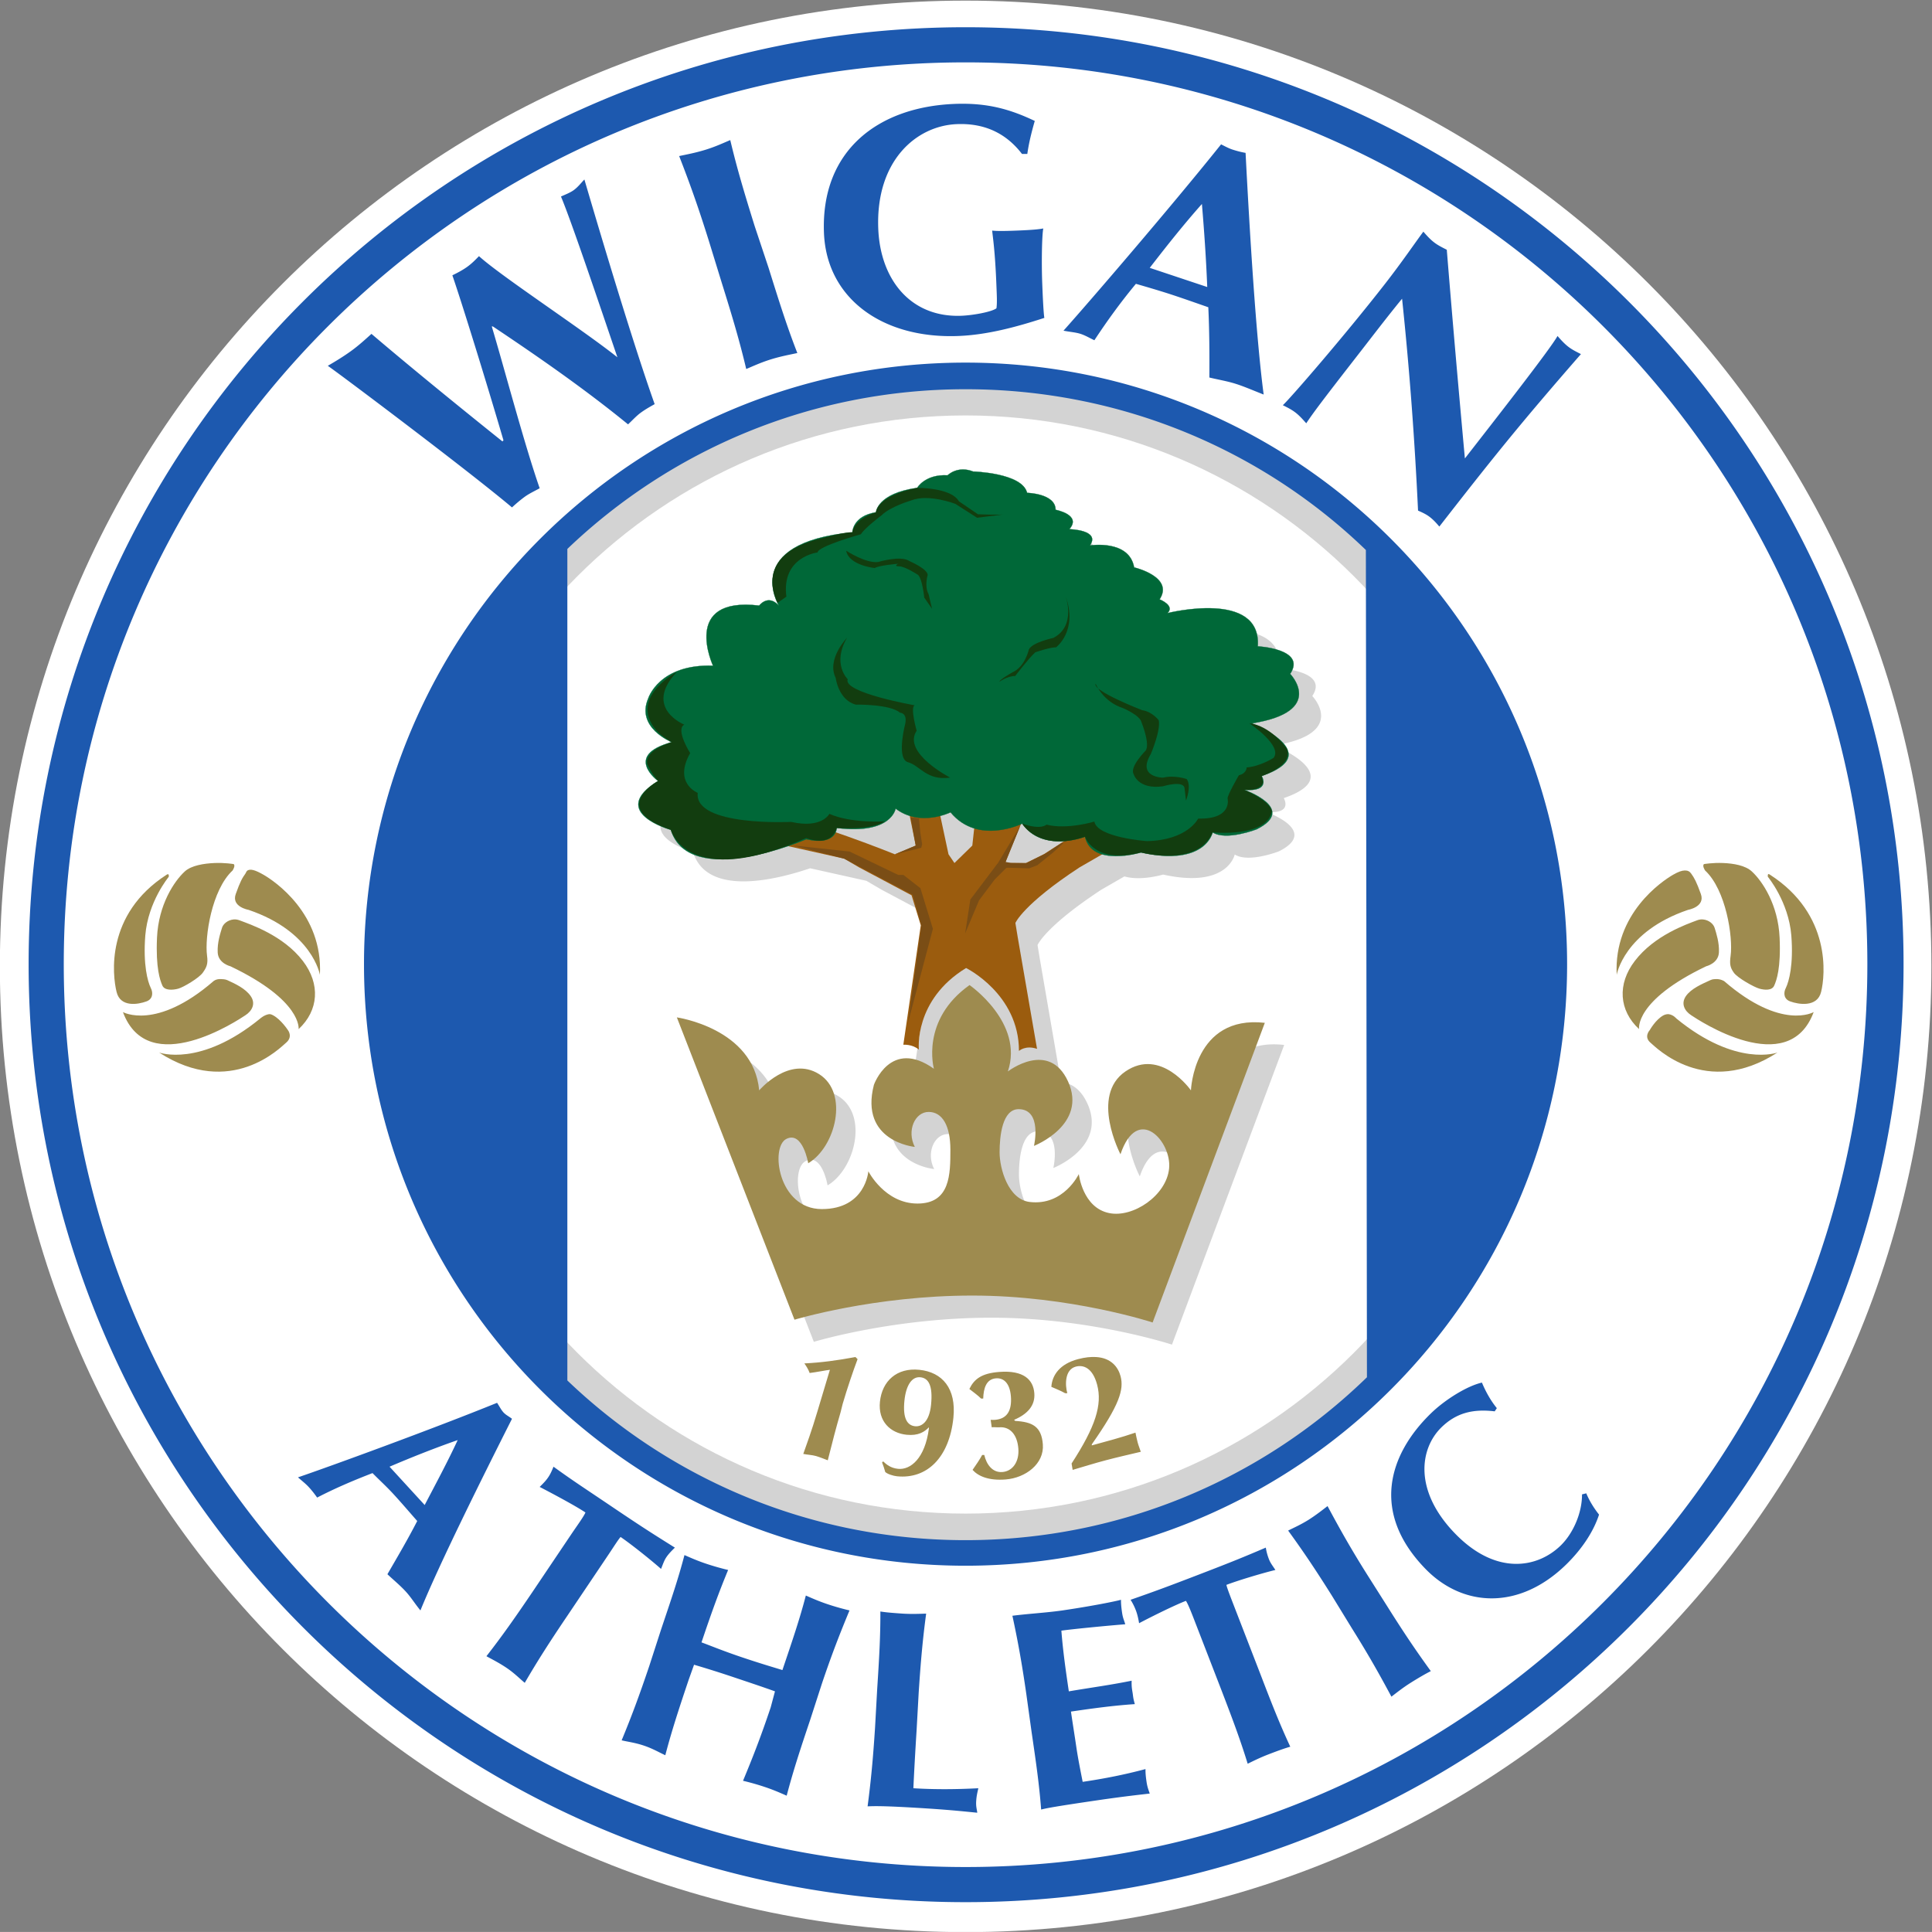 <svg xmlns="http://www.w3.org/2000/svg" width="933.347" height="933.333" viewBox="0 0 933.347 933.333"><rect x="0" y="0" width="933.347" height="933.333" fill="#808080" stroke="none"/><clipPath id="a"><path d="M0 1080h1080V0H0z"/></clipPath><g clip-path="url(#a)" transform="matrix(1.333 0 0 -1.333 -253.327 1186.666)"><path fill="#fff" d="M890.005 540c0-193.304-156.7-350-350.009-350-193.3 0-350.001 156.696-350.001 350 0 193.294 156.701 350 350.001 350 193.309 0 350.009-156.706 350.009-350"/><path fill="#d3d3d3" d="M539.994 755.872c-118.853 0-215.208-96.352-215.208-215.209 0-118.858 96.355-215.211 215.208-215.211 118.858 0 215.211 96.353 215.211 215.211 0 118.857-96.353 215.209-215.211 215.209m0-414.201c-109.903 0-198.993 89.092-198.993 198.992 0 109.903 89.09 198.997 198.993 198.997 109.918 0 199.002-89.094 199.002-198.997 0-109.9-89.084-198.992-199.002-198.992"/><path fill="#1d59af" d="M509.103 306.192c.029-9.056-.412-16.691-1.158-28.168l-.771-13.892c-.738-11.48-1.515-19.572-2.701-28.553 2.253.059 4.906.3 21.608-.772 9.427-.612 14.467-1.192 18.135-1.543-.115 1.245-.523 2.1-.385 4.244.144 2.15.475 3.198.771 4.63-7.943-.42-15.854-.483-23.538 0 .24 5.336.676 13.254 1.158 20.837l.772 13.891c.75 11.486 1.493 19.583 2.701 28.554-2.268-.064-5.114-.207-8.489 0-3.387.232-5.869.416-8.103.772m87.204 4.244c-2.687-.722-11.265-2.391-21.222-3.858-6.002-.855-12.114-1.164-18.135-1.93 1.92-8.868 3.371-16.785 5.016-28.168l1.929-13.891c1.665-11.382 2.783-19.126 3.473-28.168 2.21.529 4.665 1.047 21.222 3.473 9.36 1.349 14.465 1.891 18.136 2.316-.381 1.195-.835 2.1-1.158 4.244-.314 2.13-.386 3.173-.386 4.631-7.69-2.061-15.139-3.509-22.766-4.631-.786 4.041-1.692 8.455-2.315 12.733-.637 4.362-1.311 8.461-1.929 12.734 7.719 1.131 15.331 2.187 23.152 2.701-.617 2.09-.608 2.761-.772 3.858-.203 1.334-.454 2.225-.386 4.631-7.657-1.557-13.961-2.372-22.766-3.858-1.095 7.415-2.117 14.503-2.7 21.993 3.049.455 15.364 1.703 23.151 2.315-.415 1.487-.849 2.11-1.157 4.245-.276 1.823-.405 3.375-.387 4.63m-158.203 16.206c-2.303-8.778-4.827-16.116-8.488-27.01l-4.245-13.12c-3.667-10.902-6.568-18.645-10.032-27.009 2.207-.539 4.887-.838 8.103-1.93 3.213-1.082 5.644-2.543 7.717-3.473 2.296 8.754 4.817 16.493 8.489 27.397l1.929 5.402a393 393 0 0 0 14.663-4.631c4.974-1.675 9.735-3.242 14.663-5.015l-1.544-5.789c-3.659-10.913-6.556-18.251-10.032-26.625a91 91 0 0 0 8.103-2.314c3.217-1.082 5.632-2.179 7.717-3.087 2.291 8.744 4.817 16.487 8.489 27.396l4.244 13.119c3.675 10.903 6.567 18.26 10.033 26.625-2.212.538-4.89 1.233-8.103 2.315-3.215 1.082-5.633 2.173-7.717 3.087-2.261-8.666-4.849-16.216-8.49-27.011-3.726 1.147-7.758 2.309-14.662 4.63-6.908 2.322-11.387 4.207-14.663 5.403 3.637 10.809 6.214 17.954 9.647 26.238a95 95 0 0 0-8.103 2.315c-3.208 1.082-5.64 2.178-7.718 3.087m210.681 2.701c-8.034-3.428-12.036-5.077-23.924-9.646-11.877-4.569-16.256-6.183-25.08-9.261.829-1.319 1.369-2.426 1.928-3.858.546-1.438.902-3.074 1.159-4.631 5.5 2.895 13.248 6.676 16.977 8.103.811-1.225 2.073-4.466 3.473-8.103l9.261-23.923c4.129-10.735 6.983-18.351 9.646-27.011 2.036 1.008 4.557 2.258 7.717 3.473 3.175 1.216 5.547 2.079 7.718 2.701-3.817 8.211-6.69 15.498-10.805 26.238l-9.261 23.924c-1.398 3.641-2.768 7.051-3.086 8.489 3.825 1.467 12.332 4.073 17.749 5.402-.834 1.324-1.755 2.411-2.315 3.859-.56 1.438-.892 2.718-1.157 4.244m22.38 15.049c-1.799-1.379-4.09-3.203-6.946-5.016-2.88-1.788-5.314-2.836-7.331-3.859 5.326-7.336 9.707-13.805 15.82-23.537l7.332-11.962c6.104-9.742 9.993-16.717 14.276-24.695 1.808 1.378 4.075 3.203 6.946 5.016 2.88 1.808 5.32 3.222 7.331 4.245-5.326 7.34-9.694 13.795-15.82 23.537l-7.331 11.576c-6.113 9.723-9.993 16.717-14.277 24.695m-280.521 14.277c-.601-1.448-1.071-2.594-1.93-3.859-.863-1.279-1.967-2.371-3.087-3.472 5.519-2.856 13.268-7.033 16.592-9.261-.554-1.368-2.825-4.491-5.016-7.717l-14.277-21.223c-6.445-9.525-11.022-16.003-16.592-23.151 1.988-1.103 4.524-2.353 7.332-4.245 2.815-1.897 4.815-3.975 6.559-5.402 4.552 7.831 8.997 14.785 15.435 24.309l14.276 21.223c2.191 3.235 4.054 6.249 5.017 7.331 3.411-2.312 10.458-7.87 14.663-11.575.605 1.447 1.063 2.964 1.929 4.244.865 1.284 1.968 2.366 3.087 3.472-7.408 4.634-11.431 7.154-21.994 14.277-10.546 7.135-14.425 9.57-21.994 15.049m-34.728 9.646c-3.638-7.854-7.868-15.697-11.961-23.537l-12.734 13.891c8.117 3.467 16.445 6.771 24.695 9.646m14.277 13.506c-23.179-9.407-60.36-22.989-72.156-27.011 1.476-1.313 2.747-2.267 3.858-3.472 1.122-1.206 2.123-2.5 3.087-3.859 6.518 3.389 13.056 6.162 20.065 8.875 2.514-2.555 4.873-4.688 7.331-7.332 3.006-3.245 5.949-6.718 8.875-10.032-3.391-6.611-7.142-12.97-10.804-19.293 2.102-1.977 4.608-4.055 6.56-6.174 1.947-2.1 3.311-4.387 5.402-6.945 6.986 17.108 21.931 47.13 33.184 69.455-1.052.834-2.175 1.327-3.087 2.314-.897.989-1.553 2.352-2.315 3.474m356.922 7.331c-5.395-1.226-13.379-6.181-18.522-11.19-15.458-15.048-21.715-36.012-1.929-56.335 13.526-13.898 33.86-15.072 50.933 1.543 6.027 5.883 10.066 12.281 11.962 18.135-1.778 2.263-3.439 4.852-4.63 7.717l-1.544-.386c.065-6.392-3.009-13.931-7.717-18.521-8.458-8.235-23.449-10.907-38.2 4.245-15.196 15.596-12.876 30.913-5.016 38.586 5.231 5.088 11.167 6.761 19.293 5.788l.771 1.157c-2.213 2.717-4.009 5.921-5.401 9.261M539.972 749.16c56.302 0 107.542-22.018 145.083-58.265l.387-299.814c-37.578-36.558-88.899-59.036-145.47-59.036-55.957 0-106.855 22.022-144.312 57.878v301.358c37.457 35.836 88.355 57.879 144.312 57.879m0 9.647c-120.41 0-218.012-97.603-218.012-218.012 0-120.392 97.602-218.011 218.012-218.011 120.39 0 218.012 97.619 218.012 218.011-.001 120.409-97.622 218.012-218.012 218.012m165.92 47.461c-3.364-4.508-7.409-10.575-13.891-18.908-14.695-18.858-34.476-41.67-37.043-43.988 1.631-.817 3.217-1.596 4.63-2.701 1.405-1.092 2.577-2.409 3.86-3.858 2.397 3.645 6.233 8.735 17.749 23.537 5.416 6.933 11.385 14.816 16.978 21.609 2.762-26.234 4.612-51.799 5.787-76.787 1.35-.596 2.941-1.294 4.245-2.315 1.325-1.02 2.381-2.185 3.473-3.473 19.163 24.6 28.871 36.771 51.319 62.51-1.62.822-3.232 1.606-4.629 2.701-1.418 1.102-2.659 2.483-3.86 3.858-2.578-4.675-22.123-29.676-33.569-44.374-2.332 25.438-4.515 50.414-6.56 75.629-1.62.825-3.227 1.606-4.631 2.701-1.418 1.088-2.668 2.486-3.858 3.859M625.633 816.3c.835-9.874 1.533-20.006 1.929-30.097l-20.836 6.946c6.171 7.986 12.269 15.673 18.907 23.151m-223.8 8.875c-1.326-1.404-2.411-2.814-3.858-3.858-1.242-.908-3.081-1.623-4.63-2.316 3.695-8.753 13.81-38.759 20.45-58.265-12.553 10.013-42.303 29.473-50.162 36.657-1.418-1.462-2.602-2.672-4.244-3.859-1.631-1.182-3.55-2.187-5.402-3.087 3.707-10.787 12.647-39.741 18.521-59.808l-.386-.386c-13.277 10.638-31.764 25.606-47.461 38.972-2.388-2.173-4.73-4.287-7.331-6.174-2.596-1.884-5.488-3.67-8.489-5.402 4.405-3.035 50.573-37.703 66.754-51.319 1.5 1.38 3 2.664 4.63 3.858 1.635 1.182 3.622 2.093 5.402 3.087-5.661 16.307-12.529 42.472-17.363 58.651h.385c17.055-11.391 33.602-22.92 49.005-35.499 1.505 1.382 2.983 3.053 4.63 4.244 1.631 1.189 3.239 2.093 5.016 3.087-9.052 25.43-22.765 72.226-25.467 81.417m230.746 12.733c-17.875-22.34-47.609-56.907-57.108-67.526 2.205-.46 4.364-.576 6.174-1.157 1.805-.584 3.274-1.507 5.016-2.315 4.612 7.017 9.558 13.831 15.048 20.45 4.005-1.158 7.606-2.21 11.577-3.472 4.863-1.566 9.838-3.344 14.662-5.016.405-8.496.434-17.121.386-25.467 3.237-.789 6.482-1.299 9.647-2.316 3.174-1.01 6.485-2.48 10.032-3.858-2.784 20.943-5.083 59.064-6.559 87.59-1.559.256-3.155.688-4.631 1.158s-2.84 1.233-4.244 1.929m-177.882 1.544c-2.428-1.002-5.129-2.306-8.875-3.473-3.749-1.165-7.082-1.765-9.647-2.315 3.763-9.637 6.889-18.335 10.804-30.869l4.631-15.049c3.92-12.524 6.489-21.195 8.874-31.254 2.434 1.005 5.131 2.298 8.875 3.472 3.756 1.17 7.076 1.751 9.647 2.315-3.756 9.628-6.503 18.341-10.419 30.87l-5.016 15.048c-3.915 12.526-6.485 21.198-8.874 31.255m81.416 13.119c-27.905-1.073-48.602-16.949-47.461-46.689.912-23.898 21.319-38.476 48.619-37.429 10.459.391 21.036 3.239 31.255 6.56-.304 1.751-.589 7.822-.773 12.733-.284 7.498-.105 17.197.387 19.679-1.53-.296-3.945-.552-9.646-.772-4.874-.19-7.328-.18-8.875 0 .197-2.218 1.07-7.419 1.543-20.064.14-3.399.29-6.22 0-8.103-1.848-1.363-8.693-2.547-12.734-2.701-18.282-.697-29.385 13.021-30.097 31.64-.94 24.594 13.825 37.26 28.554 37.815 10.806.422 18.293-3.977 23.537-10.804h1.93c.56 4.006 1.548 7.933 2.701 11.961-8.718 4.125-16.946 6.628-28.94 6.174m3.859 15.049c180.543 0 326.824-146.269 326.824-326.825 0-180.554-146.281-327.21-326.824-327.21-180.56 0-326.825 146.656-326.825 327.21 0 180.556 146.265 326.825 326.825 326.825m0 12.733c-187.648 0-339.558-151.922-339.558-339.558 0-187.638 151.91-339.944 339.558-339.944 187.627 0 339.943 152.306 339.943 339.944 0 187.636-152.316 339.558-339.943 339.558"/><path fill="#9e8b4f" d="M794.868 522.66c-.546.083-1.325-.082-1.93-.386-2.86-1.524-5.015-5.402-5.015-5.402s-2.322-2.431.385-4.63c1.764-1.457 19.913-20.276 45.917-3.473 0 0-14.87-5.507-36.656 12.348 0 0-1.063 1.294-2.701 1.543m16.978 12.733c-.61-.025-1.177-.05-1.929-.385-2.975-1.359-6.988-3.058-8.875-5.788-1.882-2.722-.507-5.378 1.929-6.946 2.475-1.64 35.219-23.558 44.374 1.157 0 0-11.623-6.814-32.413 11.191 0 0-1.258.847-3.086.771m-4.63 21.609c-.731.065-1.438-.039-2.316-.386-3.508-1.341-15.265-5.342-22.38-14.663-6.417-8.358-5.758-17.94 1.543-24.695 0 0-1.785 10.298 24.31 22.766 0 0 4.437 1.043 4.631 5.016.182 3.524-.961 6.974-1.544 8.875-.415 1.425-2.053 2.891-4.244 3.087m23.537 16.206c-.105-.314 0-.772 0-.772s7.486-8.968 8.489-21.222c.835-10.679-.872-16.707-1.93-18.908-1.126-2.126-.63-4.268 1.544-5.016 2.925-1.08 9.812-2.277 11.19 3.474 1.472 5.943 3.779 28.074-18.522 42.444-.523.358-.666.313-.771 0m-30.097 1.543c-1.051-.02-2.246-.402-4.245-1.543-3.967-2.282-21.602-14.089-20.45-36.271 0 0 2.613 15.633 25.852 23.537 0 0 6.36 1.087 4.63 5.789-1.595 4.431-2.346 5.76-3.472 7.331-.543.803-1.265 1.177-2.315 1.157m13.891 2.701c-3.776.164-6.946-.386-6.946-.386-.76-.593.386-2.315.386-2.315 7.583-7.041 10.165-24.133 9.261-30.869-.405-2.998-.206-4.258 1.157-6.173 1.339-1.906 7.359-5.263 9.261-5.788 1.902-.535 4.612-.767 5.402 1.157.821 1.875 2.434 6.265 1.93 17.364-.539 11.909-6.229 20.414-10.033 23.924-2.384 2.224-6.643 2.923-10.418 3.086"/><path fill="#d3d3d3" d="m527.926 499.71-6.137 1.462s7.659 3.093 11.588-.642c0 0-.663 6.523 3.416 14.233v-3.961c-3.329-8.598-1.286-15.941-1.286-15.941-15.718 11.199-21.739-5.813-21.739-5.813-5.304-20.61 14.83-22.506 14.83-22.506-2.986 5.842 0 12.674 5.011 12.674 4.906 0 7.892-4.898 7.892-13.649 0-8.872 0-19.553-11.937-19.553-11.859 0-17.795 9.677-17.795 9.677s-.992-11.684-16.869-11.684-18.789 22.535-12.835 25.444c5.933 2.933 7.902-8.829 7.902-8.829 9.933 5.881 14.842 25.43 3.978 32.29-10.916 6.866-21.751-5.881-21.751-5.881-2.051 22.526-29.835 26.468-29.835 26.468L484.99 403.92s28.778 8.747 64.39 8.747c35.711 0 65.4-9.755 65.4-9.755l40.67 108.609c-25.757 2.918-26.775-24.49-26.775-24.49s-10.903 15.646-23.746 6.87c-12.905-8.834-1.805-30.018-1.805-30.018 6.215 18.314 18.666 4.628 17.629-5.171-.955-9.785-13.04-17.923-21.696-16.148-9.683 1.916-12.625 8.679-12.625 8.679s-3.889-6.141-16.22-4.655c-7.786.935-10.884 12.124-10.884 17.956 0 5.882.965 15.747 6.972 15.68 8.587-.125 5.484-13.306 5.484-13.306s19.53 7.608 12.342 23.365c-6.929 15.134-21.802 3.618-21.802 3.618a20.5 20.5 0 0 1 1.023 4.864h3.69v2.962c1.544.713 3.851 1.245 6.861.346l-7.005 40.625-.83 5.012s2.717 6.69 23.211 20.131l8.269 4.752c6.021-1.749 14.025.678 14.025.678 23.465-5.206 25.964 7.278 25.964 7.278 4.975-3.18 15.998 1.131 15.998 1.131 14.952 7.493-4.617 14.295-4.617 14.295 9.953-.902 6.383 5.003 6.383 5.003 23.853 8.175-3.546 19.061-3.546 19.061 27.037 4.323 13.885 17.938 13.885 17.938 6.035 9.077-11.752 9.984-11.752 9.984 1.413 20.656-32.71 12.035-32.71 12.035 2.832 2.728-2.856 4.988-2.856 4.988-19.413-.75-9.244 11.581-9.244 11.581-1.786 10.214-16.007 7.944-16.007 7.944 3.912 5.683-7.479 5.905-7.479 5.905 4.627 5.218-13.639 5.534-13.639 5.534 0 5.902-1.649 7.635-1.649 7.635-1.78 7.268-19.559 7.714-19.559 7.714-5.692 2.27-9.252-1.354-9.252-1.354-8.192.45-11.029-4.548-11.029-4.548-14.583-2.039-14.937-8.849-14.937-8.849-8.53-1.37-8.53-7.261-8.53-7.261-40.554-3.862-26.674-26.561-26.674-26.561-3.925 4.306-7.114 0-7.114 0-28.455 3.401-16.727-21.795-16.727-21.795-19.553.681-23.47-11.802-23.47-11.802-4.629-10.672 8.539-15.895 8.539-15.895-17.781-4.769-4.984-14.075-4.984-14.075-18.497-11.344 4.632-17.701 4.632-17.701 5.077-16.387 30.271-10.052 42.447-5.908l20.396-4.543 5.389-3.164 18.994-10.105-.246-9.757-6.373-42.692c-.237.048 4.851-1.414 6.125-5.577"/><path fill="#9b5c0e" d="m565.88 510.097-7.025 40.615-.82 5.015s2.731 6.692 23.23 20.131l30.225 17.397-24.832-.784-18.341-11.856-6.465-3.165h-7.561l9.712 23.714-19.431 2.36-2.149-19.752-6.477-6.322-2.151 3.165-5.404 25.29-10.792-.785 4.315-21.348-7.548-3.157-5.394 2.371 5.394-2.371s-31.291 12.64-42.089 13.423c-10.78.794-1.082-9.475-1.082-9.475l24.819-5.536 5.404-3.169 18.986-10.098 3.341-10.873-6.323-43.294s3.243.279 5.635-1.77c0 0-1.91 17.965 17.103 29.578 0 0 19.168-9.383 19.168-30.052 0 0 2.383 2.206 6.552.748"/><path fill="#006838" d="M534.533 595.835s-11.029-5.444-19.911 1.354c0 0-1.43-9.529-21.343-7.024 0 0 0-6.593-11.034-4.092 0 0-42.317-18.386-49.079 3.406 0 0-23.114 6.356-4.617 17.698 0 0-12.805 9.312 4.974 14.069 0 0-13.161 5.233-8.535 15.892 0 0 3.916 12.5 23.471 11.812 0 0-11.733 25.199 16.724 21.795 0 0 3.194 4.313 7.111 0 0 0-13.875 22.698 26.675 26.551 0 0 0 5.898 8.544 7.266 0 0 .346 6.81 14.93 8.853 0 0 2.846 4.993 11.021 4.546 0 0 3.568 3.626 9.258 1.369 0 0 17.778-.461 19.554-7.727 0 0 10.32-.231 10.32-6.135 0 0 9.604-1.813 4.979-7.031 0 0 11.385-.224 7.467-5.9 0 0 14.228 2.262 16.023-7.949 0 0 14.579-3.398 9.228-11.581 0 0 5.708-2.262 2.857-4.99 0 0 34.142 8.628 32.719-12.033 0 0 17.784-.909 11.748-9.986 0 0 13.157-13.62-13.876-17.931 0 0 27.384-10.905 3.551-19.073 0 0 3.561-5.898-6.401-4.982 0 0 19.572-6.823 4.621-14.311 0 0-11.015-4.308-15.998-1.139 0 0-2.494-12.478-25.965-7.278 0 0-17.802-5.429-20.282 5.693 0 0-15.293-5.905-22.767 4.757 0 0-16.005-7.939-25.967 4.101"/><path fill="none" stroke="#006838" stroke-width=".091" d="M534.533 595.835s-11.029-5.444-19.911 1.354c0 0-1.43-9.529-21.343-7.024 0 0 0-6.593-11.034-4.092 0 0-42.317-18.386-49.079 3.406 0 0-23.114 6.356-4.617 17.698 0 0-12.805 9.312 4.974 14.069 0 0-13.161 5.233-8.535 15.892 0 0 3.916 12.5 23.471 11.812 0 0-11.733 25.199 16.724 21.795 0 0 3.194 4.313 7.111 0 0 0-13.875 22.698 26.675 26.551 0 0 0 5.898 8.544 7.266 0 0 .346 6.81 14.93 8.853 0 0 2.846 4.993 11.021 4.546 0 0 3.568 3.626 9.258 1.369 0 0 17.778-.461 19.554-7.727 0 0 10.32-.231 10.32-6.135 0 0 9.604-1.813 4.979-7.031 0 0 11.385-.224 7.467-5.9 0 0 14.228 2.262 16.023-7.949 0 0 14.579-3.398 9.228-11.581 0 0 5.708-2.262 2.857-4.99 0 0 34.142 8.628 32.719-12.033 0 0 17.784-.909 11.748-9.986 0 0 13.157-13.62-13.876-17.931 0 0 27.384-10.905 3.551-19.073 0 0 3.561-5.898-6.401-4.982 0 0 19.572-6.823 4.621-14.311 0 0-11.015-4.308-15.998-1.139 0 0-2.494-12.478-25.965-7.278 0 0-17.802-5.429-20.282 5.693 0 0-15.293-5.905-22.767 4.757 0 0-16.005-7.939-25.967 4.101z"/><g fill="#123d0f"><path d="M435.315 646.685s-18.504-9.731-6.617-22.004c0 0 2.258-1.997 4.825-3.435 0 0-9.703-2.598-8.928-7.861 0 0 1.464-3.46 3.953-6.208 0 0-18.168-9.867 4.618-17.698 0 0 5.857-22.052 49.079-2.967 0 0 8.831-3.806 11.033 3.643 0 0 12.735-.917 17.402 2.395 0 0-12.27-.777-20.06 2.724 0 0-2.726-5.452-13.825-2.922 0 0-35.237-1.751-33.886 10.522 0 0-8.957 3.508-2.731 14.406 0 0-5.447 8.576-2.135 10.32 0 0-15.001 6.041-2.728 19.085M497.037 659.118s-7.526-7.768-4.132-14.567c0 0 .965-7.997 7.278-9.697 0 0 12.379.236 16.015-2.918 0 0 2.672 0 1.943-3.881 0 0-3.116-11.798.461-13.855.152-.09.311-.162.5-.21 4.366-1.204 6.797-6.793 15.29-5.584 0 0-17.469 8.978-12.135 16.989 0 0-2.427 8.489-.729 9.222 0 0-26.191 4.605-24.26 9.454 0 0-5.822 5.586-.231 15.047M576.165 674.363s4.173-10.928-4.414-15.349c0 0-7.536-1.556-8.834-4.161 0 0-1.308-6.23-5.982-8.32 0 0-4.68-2.6-4.68-3.378 0 0 2.856 2.08 5.723 2.08 0 0 4.939 6.501 7.274 8.587 0 0 5.196 1.814 7.536 1.814 0 0 8.066 5.976 3.377 18.727M596.983 633.613s6.252-2.605 6.769-5.203c0 0 3.106-7.546 1.557-10.141 0 0-5.972-5.982-4.424-8.585 0 0 1.559-5.717 10.672-4.417 0 0 7.54 2.333 7.797-.786l.511-4.42s2.084 5.206.27 7.809c0 0-4.42 1.551-8.578.52 0 0-9.63 0-4.428 8.579 0 0 3.647 8.578 2.855 12.226 0 0-2.334 3.11-5.973 3.634 0 0-18.207 7.027-16.9 9.618 0 0 2.601-6.499 9.872-8.834M508.338 686.554s8.166 2.504 11.312.317c0 0 6.596-2.838 6.596-5.03 0 0-1.252-4.089.317-6.907l1.264-5.345-2.833 4.079s-.632 6.6-2.207 8.173c0 0-4.708 3.143-6.911 3.143-2.195 0-.313.933-.313.933s-7.225-.62-8.477-1.567c0 0-9.432.947-10.373 6.284 0 0 7.232-4.717 11.625-4.08"/><path d="M471.903 671.792s-9.431 16.02 13.192 22.613c0 0 11.421 3.276 13.873 2.891 0 0 .177 4.545 8.544 7.266 0 0 .121 5.872 14.93 8.853 0 0 12.293.152 15.12-4.87l6.913-4.711s8.788-.319 9.729 0l-10.044-1.259-7.855 5.024s-9.743 3.773-16.027 1.259c0 0-7.545-2.205-10.682-5.343 0 0-6.28-4.713-7.54-6.908 0 0-15.708-4.4-15.708-6.595 0 0-13.193-1.573-11.311-16.027zM560.5 591.734s5.959-10.402 22.767-4.757c0 0 3.324-10.093 20.282-5.683 0 0 20.533-5.585 25.965 7.275 0 0 19.366-1.985 21.46 7.5 0 0 .275 3.444-10.083 7.943 0 0 5.996-.721 6.932 2.738l-.531 2.244s11.849 3.736 9.026 10.018c0 0-5.664 8.158-13.522 9.106 0 0 12.26-8.17 8.8-12.575 0 0-5.013-3.139-9.741-3.448 0 0 0-2.199-2.827-2.832 0 0-4.385-7.545-4.077-8.476 0 0 1.872-7.543-10.681-7.235 0 0-3.773-7.849-18.545-8.16 0 0-18.03 1.261-19.067 7.078 0 0-9.827-3.003-17.368-1.112 0 0-1.862-2.063-8.79.376"/></g><g fill="#7a4d15"><path d="m477.55 583.813 18.463-4.793 24.764-13.092 3.191-11.157-4.824-35.069 8.997 33.892-4.532 14.739-6.161 4.805h-1.886l-17.597 8.472zM514.366 580.614l7.548 3.157-1.814 10.124 2.977-.158.49-5.149.67-4.303-.328-1.329zM559.709 590.748l-8.954-14.915 7.786-.169 4.482-.164 2.982 1.168 5.567 4.486 3.995 3.631-.757-.056-5.935-3.873-6.908-3.452-5.587.084-1.818.332-.049-.004.221.666z"/><path d="m551.474 577.143-9.768-12.92-1.888-12.295 5.044 11.984 5.667 7.561 4.732 4.724"/></g><path fill="#9e8b4f" d="m477.977 411.943-42.634 109.563s27.779-3.927 29.837-26.447c0 0 10.828 12.737 21.739 5.871 10.874-6.85 5.956-26.404-3.966-32.285 0 0-1.963 11.762-7.902 8.828-5.956-2.904-3.042-25.439 12.831-25.439 15.874 0 16.862 13.701 16.862 13.701s5.955-11.698 17.809-11.698c11.921 0 11.921 10.685 11.921 19.544 0 8.765-2.979 13.662-7.869 13.662-5.026 0-8.013-6.836-5.026-12.674 0 0-20.123 1.887-14.821 22.492 0 0 6.011 17.011 21.746 5.828 0 0-4.952 17.658 12.919 30.331 0 0 19.807-13.682 13.883-31.306 0 0 14.879 11.516 21.807-3.614 7.174-15.765-12.346-23.369-12.346-23.369s3.102 13.185-5.485 13.315c-6.017.068-6.972-9.803-6.972-15.674 0-5.843 3.098-17.021 10.889-17.957 12.341-1.495 17.826 10.107 17.826 10.107s1.337-12.205 11.015-14.14c8.66-1.771 20.73 6.364 21.7 16.147 1.032 9.804-11.419 23.505-17.623 5.172 0 0-11.112 21.199 1.794 30.013 12.852 8.781 23.741-6.855 23.741-6.855s1.027 27.393 26.781 24.479l-40.661-108.599s-29.704 9.755-65.396 9.755c-35.618 0-64.399-8.751-64.399-8.751M287.46 522.66c-1.634-.249-3.087-1.543-3.087-1.543-21.804-17.855-36.657-12.348-36.657-12.348 25.992-16.803 44.143 2.016 45.918 3.473 2.701 2.199.772 4.63.772 4.63s-2.53 3.878-5.403 5.402c-.605.304-.998.469-1.543.386m-17.364 12.733c-1.823.076-2.7-.771-2.7-.771-20.802-18.005-32.799-11.191-32.799-11.191 9.16-24.715 41.904-2.797 44.374-1.157 2.429 1.568 3.828 4.224 1.929 6.946-1.878 2.73-5.512 4.429-8.488 5.788-.753.335-1.708.36-2.316.385m4.631 21.609c-2.192-.196-3.836-1.662-4.245-3.087-.576-1.901-1.734-5.351-1.543-8.875.178-3.973 4.63-5.016 4.63-5.016 26.091-12.468 24.695-22.766 24.695-22.766 7.283 6.755 7.955 16.337 1.544 24.695-7.107 9.321-19.268 13.322-22.766 14.663-.878.347-1.585.451-2.315.386m-24.309 16.206c-22.285-14.37-19.6-36.501-18.136-42.444 1.372-5.751 7.873-4.554 10.804-3.474 2.164.748 2.655 2.89 1.543 5.016-1.058 2.201-2.766 8.229-1.929 18.908 1.001 12.254 8.489 21.222 8.489 21.222s.288 1.488-.771.772m29.325 1.543c-.371-.214-.501-.756-.772-1.157-1.136-1.571-1.888-2.9-3.472-7.331-1.733-4.702 4.63-5.789 4.63-5.789 23.237-7.904 25.852-23.537 25.852-23.537 1.142 22.182-16.475 33.989-20.45 36.271-2.986 1.711-4.674 2.187-5.788 1.543m-11.962 2.701c-3.775-.163-8.419-.862-10.804-3.086-3.806-3.51-9.487-12.015-10.032-23.924-.5-11.099 1.117-15.489 1.929-17.364.794-1.924 3.885-1.692 5.788-1.157 1.906.525 7.548 3.882 8.875 5.788 1.362 1.915 1.968 3.175 1.543 6.173-.897 6.736 1.68 23.828 9.261 30.869 0 0 1.143 1.722.386 2.315 0 0-3.171.55-6.946.386M523.607 391.081c2.924-.306 4.583-2.957 3.859-10.032-.613-5.933-3.268-7.974-5.788-7.717-2.75.281-4.531 2.7-3.859 9.261.577 5.601 2.691 8.804 5.788 8.488m28.554 1.93c-6.378-.494-9.06-2.563-10.804-6.174 1.418-1.146 3.048-2.252 4.244-3.473h.772c.109 3.77 1.128 7.065 4.63 7.331 2.698.213 5.016-1.629 5.403-6.559.386-5.049-1.302-8.138-5.788-8.489-.517-.035-.97-.015-1.544 0l.386-2.701c.864.123 1.78-.059 2.701 0 4.019.322 6.564-2.782 6.945-7.718.371-4.811-2.106-8.207-5.787-8.488-3.618-.287-5.774 2.76-6.56 6.174h-.772c-.909-1.725-2.276-3.663-3.473-5.402 2.022-2.239 5.753-3.957 11.962-3.473 7.232.559 14.06 5.653 13.505 12.733-.497 6.516-3.818 8.119-10.032 8.489l-.386.386c4.872 2.085 7.684 5.176 7.331 9.647-.371 4.871-3.827 8.408-12.733 7.717m-28.94.771c-8.143.84-13.505-4.056-14.277-11.575-.735-7.174 3.853-11.369 9.647-11.962 4.241-.435 6.487 1.036 8.103 2.701v-.386c-1.413-10.943-6.717-15.132-11.19-14.663-2.634.267-4.186 1.545-5.402 2.702l-.386-.386c.458-1.186.868-2.361 1.158-3.473.849-.776 2.867-1.39 4.244-1.544 10.836-1.101 18.968 6.743 20.451 21.223 1.083 10.572-3.98 16.514-12.348 17.363m64.053 4.631c-1.854.108-3.983-.088-6.56-.771-6.522-1.728-9.356-5.72-9.646-10.034 1.762-.765 3.207-1.322 5.017-2.314h.771c-.811 2.835-1.033 8.555 3.087 9.646 2.847.751 6.125-.572 7.717-6.559 1.921-7.248-.581-15.2-9.261-28.554l.387-2.315c3.979 1.171 7.952 2.416 11.961 3.472 4.178 1.107 8.522 2.084 12.733 3.087-.376 1.191-.839 2.263-1.157 3.473-.323 1.211-.507 2.253-.772 3.473-5.133-1.769-10.6-3.188-15.82-4.63v.385c10.03 14.307 11.701 19.859 10.418 24.696-.843 3.175-3.314 6.62-8.875 6.945m-87.204 0c-6.668-1.24-12.175-1.982-18.522-2.315.521-.69 1.474-2.159 1.93-3.473 2.301.267 6.098 1.039 7.331 1.157l-4.63-15.434c-1.778-6.047-4.03-12.317-5.016-15.048 1.471-.307 3.192-.358 4.63-.773 1.438-.425 2.84-1.009 4.244-1.543 1.918 7.554 2.92 11.525 4.631 17.364l.772 3.087c1.616 5.518 3.788 11.936 5.401 16.207z"/></g></svg>